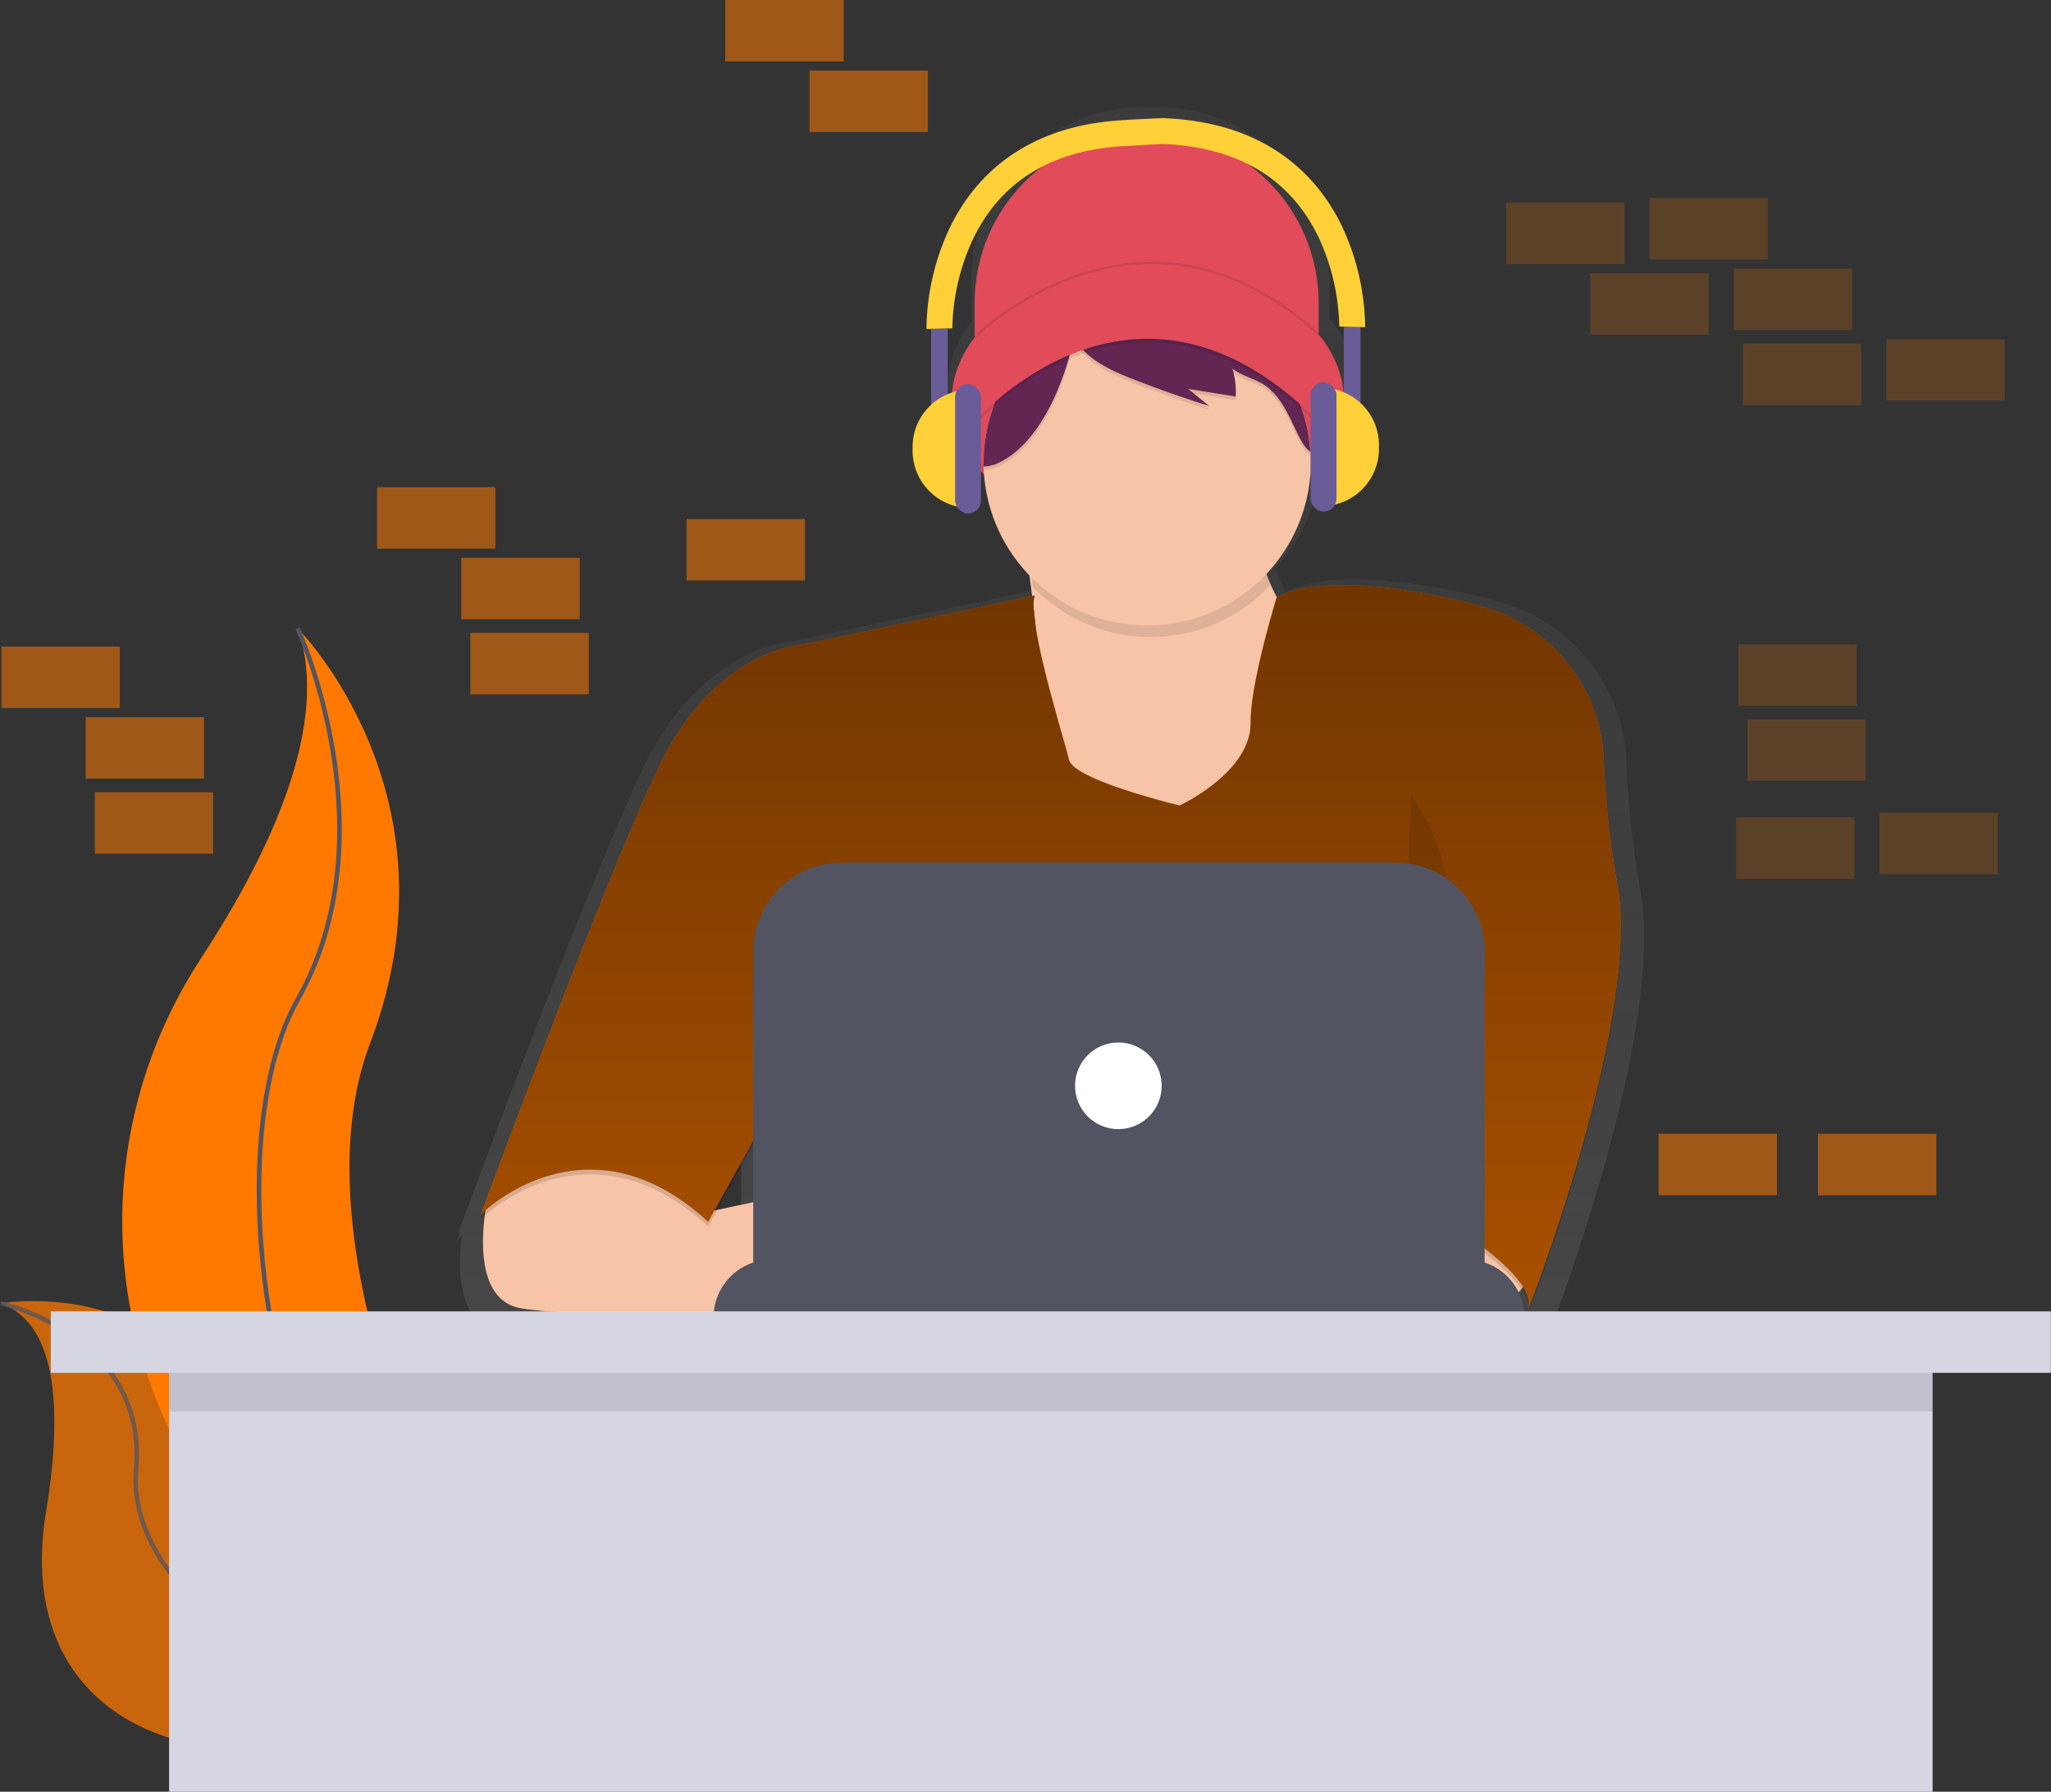 <svg xmlns="http://www.w3.org/2000/svg" width="901" height="787" viewBox="0 0 901 787">
  <rect x="0" y="0" width="901" height="787" fill="#333333" stroke="none"/>
  <defs>
    <linearGradient id="linearGradient-1" x1="49.999%" x2="49.999%" y1="100.009%" y2="0%">
      <stop offset="0%" stop-color="gray" stop-opacity=".25"/>
      <stop offset="54%" stop-color="gray" stop-opacity=".12"/>
      <stop offset="100%" stop-color="gray" stop-opacity=".1"/>
    </linearGradient>
    <linearGradient id="linearGradient-2" x1="50%" x2="50%" y1="0%" y2="100%">
      <stop offset="0%" stop-opacity=".564"/>
      <stop offset="100%" stop-opacity=".338"/>
    </linearGradient>
  </defs>
  <g fill="none" fill-rule="evenodd" class="page_1">
    <g class="s_text_image">
      <path fill="#FF7900" fill-rule="nonzero" d="M814.63 359v27h-52v-27h52zm63-2v27h-52v-27h52zm-58-41v27h-52v-27h52zm-4-33v27h-52v-27h52zm2-132v27h-52v-27h52zm63-2v27h-52v-27h52zm-130-29v27h-52v-27h52zm63-2v27h-52v-27h52zm-100-29v27h-52V89h52zm63-2v27h-52V87h52z" class="combined_shape" opacity=".2"/>
      <path fill="#FF7900" fill-rule="nonzero" d="M130.75 276s73.29 73.29 31.92 182c-41.37 108.71 70.91 289.64 70.91 289.64s-1.2-.18-3.43-.57C79.63 720.5 4.84 548.35 88.58 420.5c31.08-47.59 56.62-103.36 42.17-144.5z" class="path"/>
      <path stroke="#535461" stroke-width="2" d="M130.75 276s41.37 89.84 0 163.12-7.09 279 102.84 308.52" class="path"/>
      <path fill="#FF7900" fill-rule="nonzero" d="M.21 572.42s83.63-13.32 91.25 61.63c7.62 74.95 160.82 85.34 160.82 85.34s-1 .68-2.87 1.91c-126.49 83-247.4 52.89-229.17-57.36 6.77-40.99 6.21-82.16-20.03-91.52z" class="path" opacity=".737"/>
      <path stroke="#535461" stroke-width="2" d="M.21 572.42s64.91 14.25 59.58 73.27c-5.33 59.02 96.4 129.81 192.49 73.7" class="path" opacity=".74"/>
      <path fill="#FF7900" fill-rule="nonzero" d="M780.63 498v27h-52v-27h52zm70 0v27h-52v-27h52zm-757-150v27h-52v-27h52zm-4-33v27h-52v-27h52zm-37-31v27h-52v-27h52zm206-6v27h-52v-27h52zm-4-33v27h-52v-27h52zm99-17v27h-52v-27h52zm-136-14v27h-52v-27h52zm190-183v27h-52V31h52zm-37-31v27h-52V0h52z" class="combined_shape" opacity=".531"/>
      <path fill="url(#linearGradient-1)" fill-rule="nonzero" d="M720.65 391.11a412.25 412.25 0 0 1-6.18-56.71c-1.362-32.102-22.765-59.88-53.46-69.38-5.46-1.68-11.47-3.25-18.11-4.66-58.2-12.36-75.88-1.57-77.89-.15a74.63 74.63 0 0 1-4.43-9.61c-.1-.34-.19-.68-.29-1a74.51 74.51 0 0 0 19.91-44.89c9.71-9.84 15.38-21.72 15.38-34.51 0-11-4.2-21.32-11.55-30.25v-17.38A75.57 75.57 0 0 0 508.46 47h-6.13a75.57 75.57 0 0 0-75.57 75.57v18.73c-6.67 8.61-10.45 18.44-10.45 28.88 0 12.52 5.44 24.16 14.78 33.88a74.52 74.52 0 0 0 20.74 46.34c.41 2.84.83 5.89 1.24 9.11l-104.1 21.99s-40.14 1.65-66 55c-21.87 45.19-65.39 161.29-78.28 195.85-2.33 6.26-3.65 9.85-3.65 9.85s.43-.43 1.24-1.17l-1.24 3.37s.63-.64 1.83-1.69c-1.82 14.46-2.08 39.29 16.86 42.38 15.88 2.59 56.8 3.66 87.71 4.09h2.14c20.49.27 36.08.27 36.08.27v-.27H678.1v-3.41a22.91 22.91 0 0 0-1.83-9l.46-.56a18.25 18.25 0 0 1 3.45 8 8 8 0 0 1-.16.84l.2-.51a8.56 8.56 0 0 1-.2 2.71s42.65-109.89 42.19-175.51c.122-6.91-.4-13.817-1.56-20.63zM454.8 274.36a76.25 76.25 0 0 1-1.06-9.48v-.09c.37 3.09.73 6.29 1.06 9.57zM325.58 510.4v26.19l-16.4 3.51 16.4-29.7z" class="shape"/>
      <path fill="#E14B5A" fill-rule="nonzero" d="M503.71 57.57c41.736 0 75.57 33.834 75.57 75.57v32.24H428.14v-32.24c0-41.736 33.834-75.57 75.57-75.57z" class="path"/>
      <ellipse cx="504.24" cy="175.95" fill="#E14B5A" fill-rule="nonzero" class="oval" rx="86.14" ry="59.19"/>
      <path fill="#F7C4A7" fill-rule="nonzero" d="M449.02 233.29s18 94.07 0 119.44c-18 25.37 55 35.41 55 35.41l75.56-27.48 10.57-67.65s-46-25.9-36.47-78.22l-104.66 18.5zm223.02 317.1S676.8 571 650.9 574.7a146.45 146.45 0 0 1-46.08-.55l-5.71-51.77h60.25l12.68 28.01zM214.7 524.01s-11.44 46.49 14.46 50.69c25.9 4.2 121 4.23 121 4.23v-55l-43.06 9.2-40.42-38.76-51.98 29.64z" class="path"/>
      <path fill="#000" fill-rule="nonzero" d="M454.58 263.68l-101.21 21.4s-38.58 1.59-63.42 52.85c-24.84 51.26-78.75 197.66-78.75 197.66s46-46.51 99.89 3.17l35.94-65-7.93 103.06h278.48v-48.63s58.13 31.18 53.91 48.62c0 0 49.75-128.18 39-186.43a396.18 396.18 0 0 1-5.94-54.5c-1.3-30.854-21.876-57.551-51.38-66.67-5.24-1.61-11-3.12-17.4-4.47-59.72-12.68-75 0-75 0s-11.57 37.64-11.36 54.7c.26 21.93-31.18 36.47-31.18 36.47s-46.51-11.1-48.62-20.08c-2.11-8.98-18.75-61.58-15.03-72.15z" class="path" opacity=".13"/>
      <path fill="#FF7900" fill-rule="nonzero" d="M454.58 261.57l-101.21 21.4s-38.58 1.59-63.42 52.85c-24.84 51.26-78.76 197.68-78.76 197.68s46-46.51 99.89 3.17l35.94-65-7.93 103.03h278.49v-48.62s58.13 31.18 53.91 48.62c0 0 49.75-128.18 39-186.43a396.18 396.18 0 0 1-5.94-54.5c-1.3-30.854-21.876-57.551-51.38-66.67-5.24-1.61-11-3.12-17.4-4.47-59.72-12.68-75 0-75 0s-11.57 37.64-11.36 54.7c.26 21.93-31.18 36.47-31.18 36.47s-46.51-11.1-48.62-20.08c-2.11-8.98-18.75-61.58-15.03-72.15z" class="path"/>
      <path fill="url(#linearGradient-2)" fill-rule="nonzero" d="M454.58 261.57l-101.21 21.4s-38.58 1.59-63.42 52.85c-24.84 51.26-78.76 197.68-78.76 197.68s46-46.51 99.89 3.17l35.94-65-7.93 103.03h278.49v-48.62s58.13 31.18 53.91 48.62c0 0 49.75-128.18 39-186.43a396.18 396.18 0 0 1-5.94-54.5c-1.3-30.854-21.876-57.551-51.38-66.67-5.24-1.61-11-3.12-17.4-4.47-59.72-12.68-75 0-75 0s-11.57 37.64-11.36 54.7c.26 21.93-31.18 36.47-31.18 36.47s-46.51-11.1-48.62-20.08c-2.11-8.98-18.75-61.58-15.03-72.15z" class="path"/>
      <path fill="#000" fill-rule="nonzero" d="M558 257.08a71.53 71.53 0 0 1-2.76-37.52l-104.66 18.49s1.51 7.91 3.22 19.76a71.86 71.86 0 0 0 104.18-.73h.02z" class="path" opacity=".1"/>
      <path fill="#F7C4A7" fill-rule="nonzero" d="M575.85 203.17c-.17 39.237-31.775 71.087-71.01 71.562-39.233.475-71.6-30.601-72.72-69.822v-1.74a71.89 71.89 0 0 1 40.29-64.59 71.49 71.49 0 0 1 6.64-2.84 72.39 72.39 0 0 1 37-3.44c32.774 5.58 57.434 32.926 59.61 66.1.127 1.58.19 3.17.19 4.77z" class="path"/>
      <g fill="#000" fill-rule="nonzero" class="group" opacity=".1" transform="translate(432 133)">
        <path d="M46.94 4.43l.1-.06a71.49 71.49 0 0 0-6.64 2.84A71.89 71.89 0 0 0 .11 71.8v1.74a16 16 0 0 0 6.45-1.55c17.52-8.18 28-33.2 32.16-50.65 1.5-6.25 2.91-13.29 8.22-16.91z" class="path"/>
        <path d="M101.95 6.44A71.28 71.28 0 0 0 84.08.93a23.06 23.06 0 0 1 12.83 8.06 32.86 32.86 0 0 1 3.93 7 72.07 72.07 0 0 0-60.45 1.25c4.51 9.89 18.5 15.28 27.84 18.89a509.226 509.226 0 0 0 31 10.83l-9.24-7.5 20.87 3.32a36.15 36.15 0 0 0-1.46-12.3c4 3.22 9.3 4.3 13.64 7 8.13 5.13 11.52 15 15.95 23.55 1.17 2.26 2.55 4.57 4.66 6a71.91 71.91 0 0 0-41.7-60.59z" class="path"/>
      </g>
      <path fill="#632652" fill-rule="nonzero" d="M478.94 135.8l.1-.06a71.49 71.49 0 0 0-6.64 2.84 71.89 71.89 0 0 0-40.29 64.59v1.74a16 16 0 0 0 6.45-1.55c17.52-8.18 28-33.2 32.16-50.65 1.5-6.21 2.91-13.28 8.22-16.91z" class="path"/>
      <path fill="#632652" fill-rule="nonzero" d="M533.95 137.82a71.28 71.28 0 0 0-17.87-5.51 23.06 23.06 0 0 1 12.83 8.06 32.86 32.86 0 0 1 3.93 7 72.07 72.07 0 0 0-60.45 1.25c4.51 9.89 18.5 15.28 27.84 18.89a509.226 509.226 0 0 0 31 10.83l-9.24-7.5 20.87 3.32a36.15 36.15 0 0 0-1.46-12.3c4 3.22 9.3 4.3 13.64 7 8.13 5.13 11.52 15 15.95 23.55 1.17 2.26 2.55 4.57 4.66 6a71.91 71.91 0 0 0-41.7-60.59z" class="path"/>
      <path fill="#000" fill-rule="nonzero" d="M423.91 191.32s74-92 159.61 0l-7.4-20.61s-40.17-58.66-68.7-46c-28.53 12.66-56.55 21.67-56.55 21.67l-26.96 44.94z" class="path" opacity=".1"/>
      <path fill="#E14B5A" fill-rule="nonzero" d="M423.91 189.69s74-92 159.61 0l-7.4-20.61s-40.17-58.66-68.7-46c-28.53 12.66-56.55 21.67-56.55 21.67l-26.96 44.94z" class="path"/>
      <path fill="#000" fill-rule="nonzero" d="M363.13 387.88s-15.85 42.28 6.34 80.33c22.19 38.05-19.55 53.91-19.55 53.91m270.06-172.29s27.48 34.88 9.51 66.06-16.91 106.23-16.91 106.23" class="path" opacity=".1"/>
      <path fill="#535461" fill-rule="nonzero" d="M338.82 553.3h305.47c14.011 0 25.37 11.359 25.37 25.37h-356.2c0-14.008 11.352-25.364 25.36-25.37z" class="path"/>
      <path fill="#535461" fill-rule="nonzero" d="M369.9 378.89h243.32a39 39 0 0 1 39 39v141.22H330.9V417.89c0-21.54 17.46-39 39-39z" class="path"/>
      <circle cx="491.29" cy="476.93" r="19.03" fill="#FFF" fill-rule="nonzero" class="oval"/>
      <path stroke="#000" d="M428.14 148.2s72.72-72.68 151.15-1.33" class="path" opacity=".1"/>
      <rect width="7.3" height="41.39" x="590.36" y="143.57" fill="#6A5C99" fill-rule="nonzero" class="rectangle"/>
      <path fill="#FFD037" fill-rule="nonzero" d="M580.62 170.35c13.895 0 25.16 11.265 25.16 25.16v1.62c0 13.895-11.265 25.16-25.16 25.16v-51.94z" class="path"/>
      <rect width="11.36" height="56.81" x="575.75" y="167.92" fill="#6A5C99" fill-rule="nonzero" class="rectangle" rx="5.68"/>
      <rect width="7.3" height="41.39" x="409.02" y="144.38" fill="#6A5C99" fill-rule="nonzero" class="rectangle" transform="rotate(-180 412.67 165.075)"/>
      <path fill="#FFD037" fill-rule="nonzero" d="M426.06 223.1c-13.895 0-25.16-11.265-25.16-25.16v-1.62a25.16 25.16 0 0 1 25.16-25.16v51.94z" class="path"/>
      <rect width="11.36" height="56.81" x="419.57" y="168.72" fill="#6A5C99" fill-rule="nonzero" class="rectangle" rx="5.68" transform="rotate(-180 425.25 197.125)"/>
      <path fill="#FFD037" fill-rule="nonzero" d="M589.5 99.33c-9.89-20.56-31.43-45.42-77.86-47.41v-.06h-.56l-16.45.78v.08c-46.12 2.12-67.56 26.89-77.42 47.38a106.59 106.59 0 0 0-10.22 44.4l5.68-.14 5.68-.13a96.65 96.65 0 0 1 9.23-39.52c12.52-25.72 35.56-39.39 68.47-40.66l14.55-.81c32.93 1.26 55.98 14.95 68.49 40.66a96.65 96.65 0 0 1 9.25 39.54l5.68.13 5.68.14a106.59 106.59 0 0 0-10.2-44.38z" class="path"/>
      <rect width="774.71" height="208" x="74.28" y="579" fill="#D6D6E3" fill-rule="nonzero" class="rectangle"/>
      <rect width="774.71" height="27" x="74.28" y="593" fill="#000" fill-rule="nonzero" class="rectangle" opacity=".1"/>
      <rect width="878.63" height="27" x="22.31" y="576" fill="#D6D6E3" fill-rule="nonzero" class="rectangle"/>
    </g>
  </g>
</svg>
